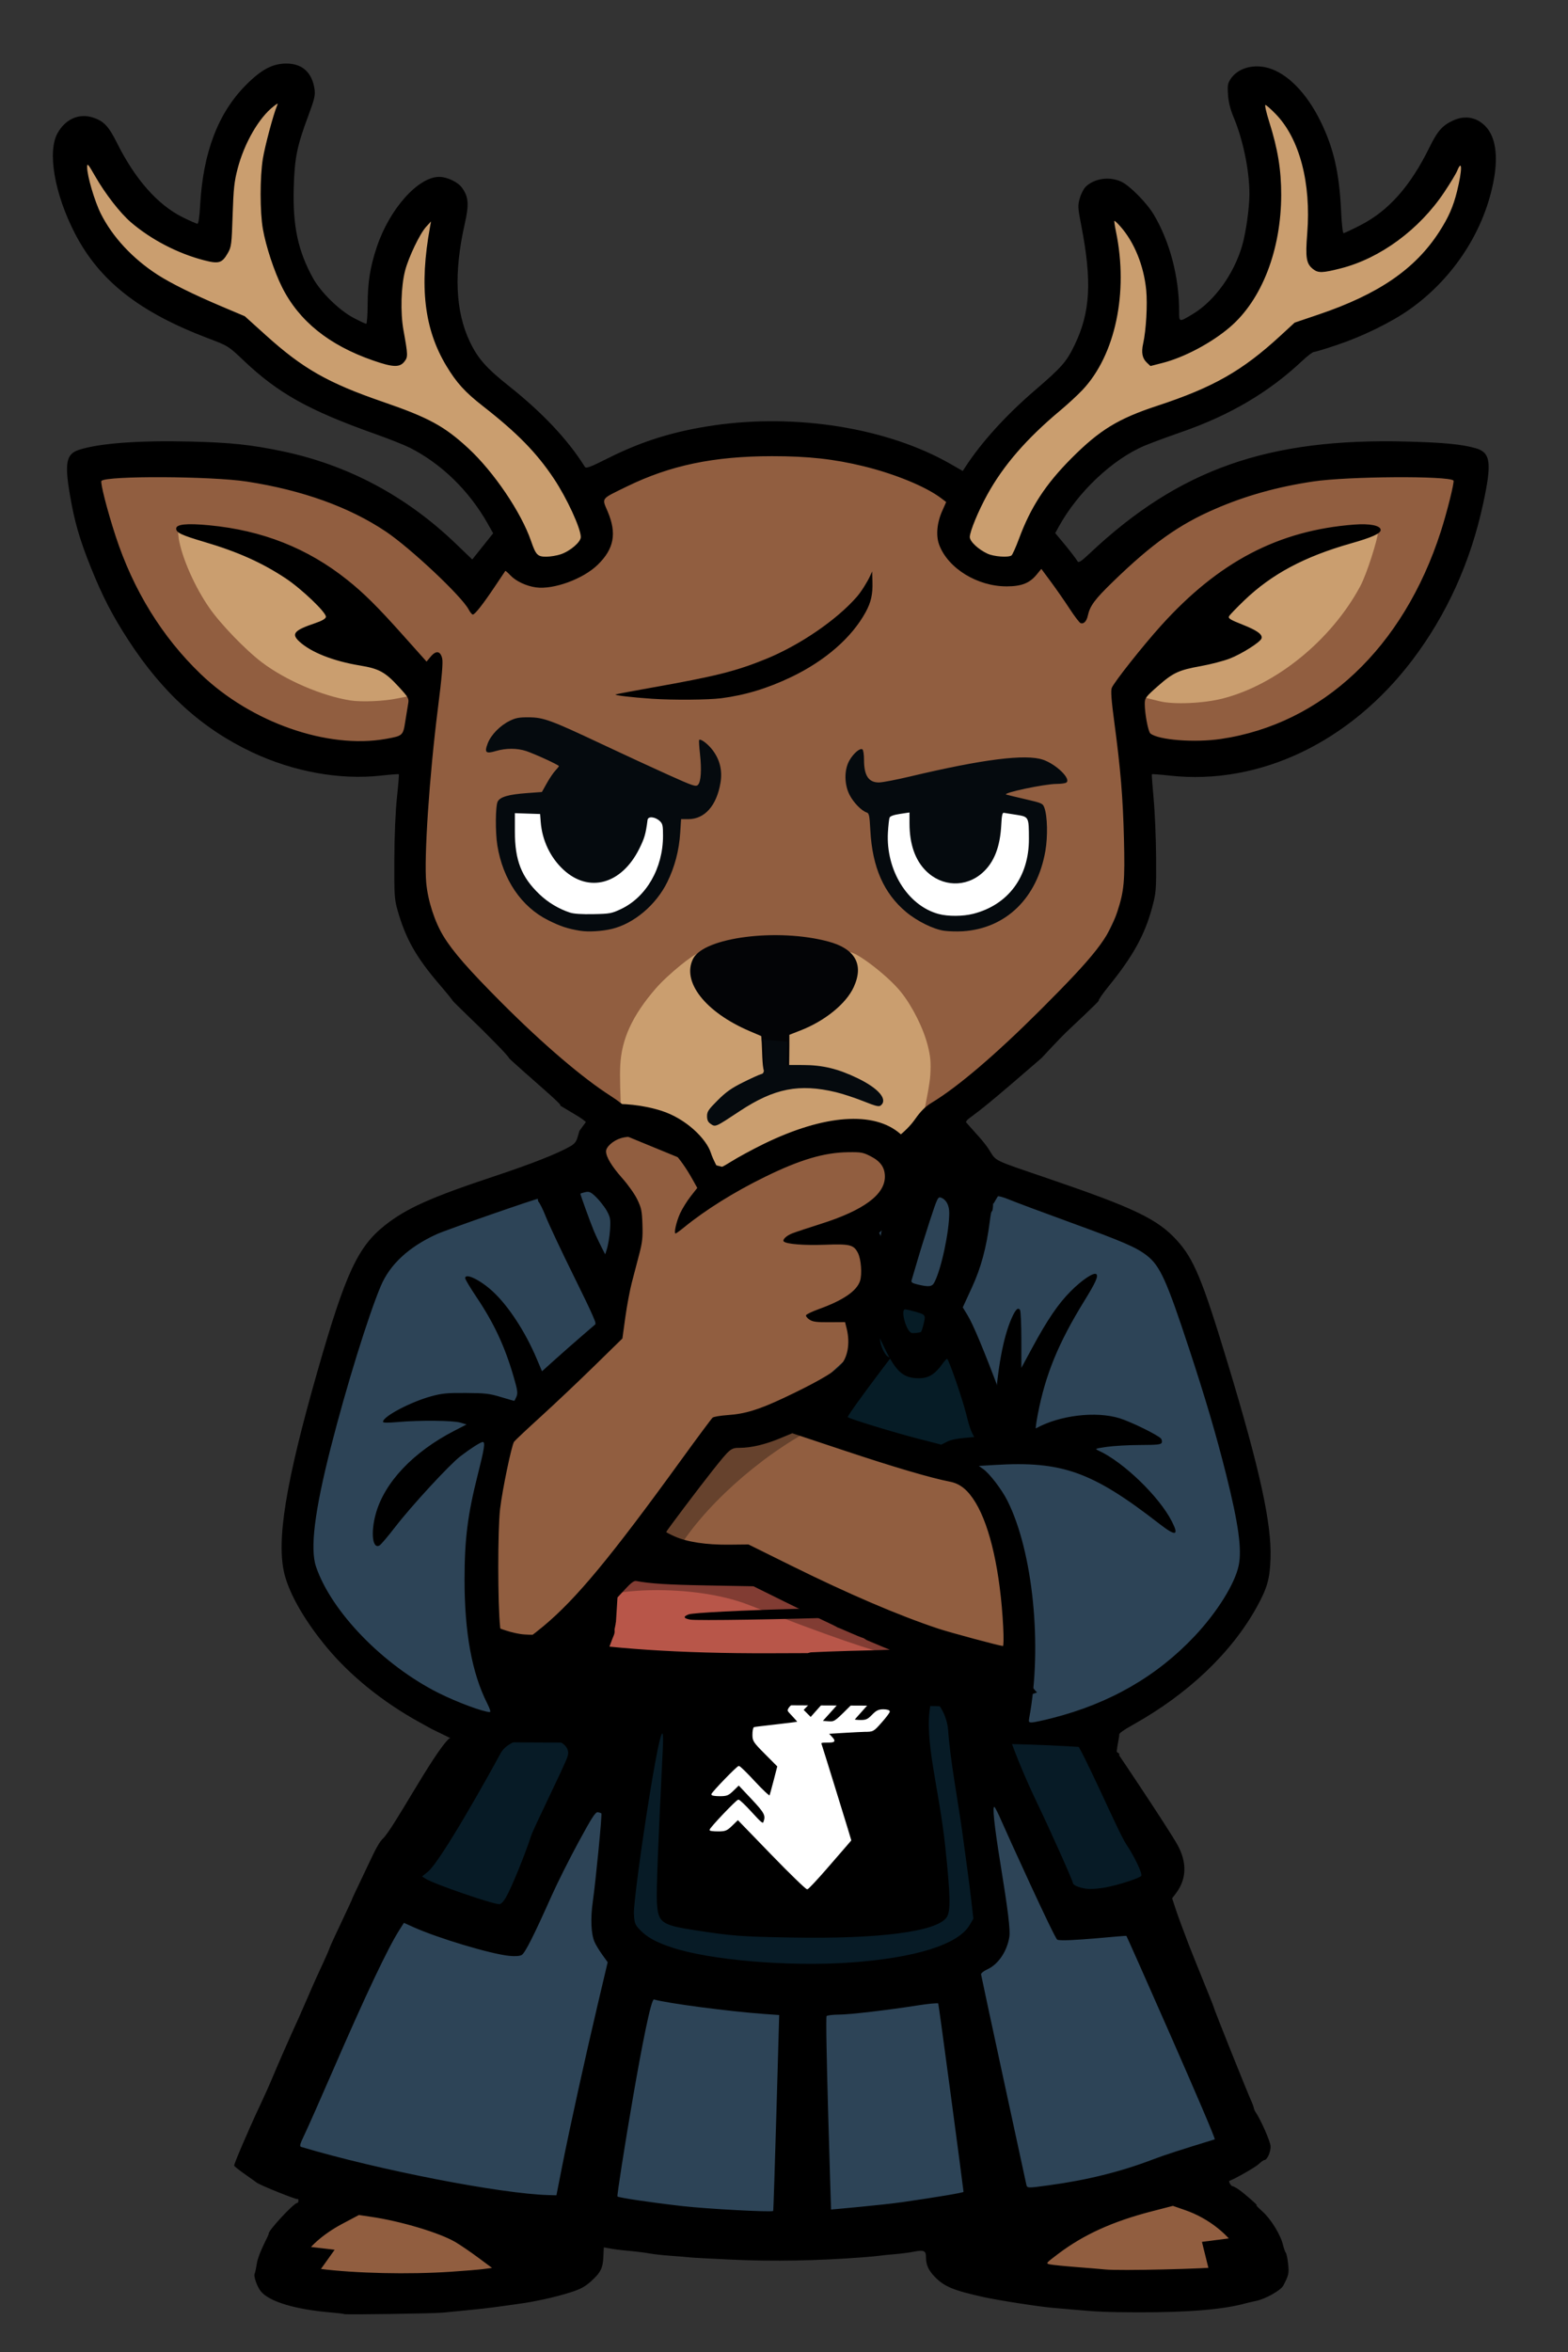 <?xml version="1.0" encoding="UTF-8" standalone="no"?>
<!DOCTYPE svg PUBLIC "-//W3C//DTD SVG 1.1//EN" "http://www.w3.org/Graphics/SVG/1.1/DTD/svg11.dtd">
<svg width="100%" height="100%" viewBox="0 0 1366 2048" version="1.1" xmlns="http://www.w3.org/2000/svg" xmlns:xlink="http://www.w3.org/1999/xlink" xml:space="preserve" xmlns:serif="http://www.serif.com/" style="fill-rule:evenodd;clip-rule:evenodd;stroke-linejoin:round;stroke-miterlimit:2;">
    <rect x="0" y="0" width="1366" height="2048" fill="#333333" stroke="none"/>
    <g>
        <g id="Deer" transform="matrix(1.361,0,0,1.361,-19.372,-16.117)">
            <path d="M432.225,304.349L509.906,293.346L589.811,303.431L624.38,319.12L704.222,388.267L792.185,326.094L876.329,305.486L959.99,309.155L944.589,337.952L924.696,406.751L896.217,450.98L832.196,482.389L779.753,497.083L740.276,491.84L743.31,567.056L708.437,639.825L672.401,679.658L624.38,725.281L575.495,768L470.642,768L406.825,731.404L338.917,674.602L278.439,600.579L274.877,559.993L279.643,488.336L245.302,495.85L176.07,480.775L136.659,448.844L96.246,406.751L71.899,334.793L69.426,310.237L164.318,301.036L242.447,322.466L268.9,337.592L281.583,351.773L298.049,363.66L320.841,374.136L341.621,351.773L397.836,319.912L432.225,304.349Z" style="fill:rgb(145,94,64);"/>
            <path id="path267" d="M600.844,748.261C602.633,772.731 417.93,772.381 413.779,747.8C412.815,742.091 410.55,707.804 411.247,693.559C412.077,676.567 419.002,661.536 433.963,644.251C441.843,635.147 458.591,621.838 461.019,621.861C461.928,621.87 557.182,622.254 557.478,621.483C558.781,618.087 581.952,635.195 591.072,646.671C598.415,655.911 605.385,669.921 608.146,680.988C609.865,687.883 610.163,691.357 609.733,699.488C609.178,709.968 600.631,745.343 600.844,748.261Z" style="fill:rgb(202,158,111);fill-rule:nonzero;"/>
            <path id="path2671" serif:id="path267" d="M756.5,460.463C753.2,459.636 746.693,458 745.897,457.919C743.922,457.72 791.917,407.808 791.917,407.399C791.917,405.67 816.052,384.695 820.417,381.539C835.058,370.953 852.343,365.009 876.57,357.72C884.135,355.443 896.217,351.451 896.217,352.688C896.217,356.183 889.352,378.668 884.866,386.996C866.435,421.216 831.462,449.783 797.119,458.671C784.776,461.865 765.484,462.717 756.5,460.463ZM238.532,459.954C220.406,457.109 196.993,447.043 181.898,435.606C171.351,427.615 155.319,410.994 148.137,400.604C138.809,387.11 130.735,368.801 128.625,356.356L128.176,351.773L135.108,353.471C137.695,354.472 147.522,356.808 156.322,359.626C180.543,367.381 197.444,377.261 213.678,391.378C218.011,395.145 279.378,456.594 279.378,456.594L268.488,458.69C260.139,460.456 245.632,461.068 238.532,459.954Z" style="fill:rgb(202,158,111);fill-rule:nonzero;"/>
            <path d="M67.992,101.443L116.311,152.757L149.921,167.867L172.91,79.57L199,68.233L197.119,97.689L197.338,165.119L211.588,206.519L260.497,232.854L263.937,173.199L294.488,134.619L299.765,144.175L296.029,178.397L301.258,226.347L362.099,295.443L397.836,351.773L377.773,372.994L348.369,374.136L308.272,307.081L261.35,283.15L219.123,265.87L179.305,236.65L104.354,194.738L56.458,128.726L59.564,106.762" style="fill:rgb(202,158,111);"/>
            <path d="M819.618,68.233L853.26,94.028L863.69,134.737L863.381,168.453L900.609,164.037L935.343,123.015L952.405,100.676L959.99,114.06L959.394,135.496L930.767,184.835L857.305,221.184L827.754,248.202L762.468,281.298L717.226,300.084L685.702,340.484L666.992,374.136L644.242,374.136L624.38,356.388L638.164,322.29L693.442,264.001L721.357,202.651L713.906,156.544L714.723,139.958L730.837,141.879L760.195,192.189L758.83,221.184L758.519,230.197L810.333,199.166L827.471,146.347L816.828,86.722L819.618,68.233Z" style="fill:rgb(202,158,111);"/>
            <path d="M346.981,524.094L430.965,524.094L446.164,541.478L438.69,567.86L421.589,594.815L381.771,601.795L358.229,590.254L339.675,562.945L337.384,530.673L346.981,524.094Z" style="fill:white;"/>
            <path d="M580.578,524.094L671.938,530.673L680.644,530.673L680.387,550.372L673.457,575.224L647.648,599.925L618.933,601.795L596.805,591.948L582.24,568.798L580.578,524.094Z" style="fill:white;"/>
            <path id="path255" d="M511.877,696.626C508.211,696.926 504.906,701.393 503.256,697.041C502.05,693.857 502.059,682.349 501.816,679.012L501.5,674.685L494,671.475C465.626,659.331 450.433,639.833 457.916,625.165C464.903,611.47 511.92,605.49 544.352,614.172C561.69,618.814 567.332,628.877 560.704,643.34C555.84,653.956 542.28,664.989 526.6,671.09L519.5,673.852L519.5,680.647L519.346,695.78C519.346,695.78 516.301,696.264 511.877,696.626Z" style="fill:rgb(3,4,6);"/>
            <path id="path2551" serif:id="path255" d="M372.699,719.086C372.896,719.01 373,718.942 373,718.886C373,718.512 369.836,715.401 365.97,711.973L358.939,705.74C358.939,705.74 339.956,689.127 339.971,688.672C339.987,688.216 336.012,683.829 331.138,678.922L322.275,670C322.275,670 303.993,652.379 303.985,652.067C303.977,651.755 300.109,647 295.388,641.5C280.566,624.228 273.849,612.317 268.703,594.175C266.711,587.154 266.536,584.371 266.643,561.5C266.714,546.575 267.389,530.665 268.32,522.023C269.177,514.06 269.714,507.381 269.513,507.179C269.311,506.978 264.101,507.371 257.935,508.052C231.665,510.953 201.962,505.549 175.5,493.054C143.553,477.97 118.354,455.149 96.487,421.5C86.218,405.699 80.004,393.709 72.645,375.5C65.309,357.346 61.926,345.714 59.019,328.651C55.481,307.883 56.609,302.25 64.84,299.602C77.825,295.425 102.911,293.546 135.488,294.311C161.647,294.925 175.109,296.342 195.379,300.618C237.075,309.412 274.185,329.192 305.769,359.456L316.523,369.761L323.212,361.389L329.901,353.016L326.377,346.783C314.464,325.706 296.728,308.459 276.441,298.222C273.109,296.54 263.209,292.617 254.441,289.502C211.781,274.35 192.2,263.413 170.087,242.388C160.545,233.315 160.215,233.107 147.95,228.466C103.368,211.595 77.797,191.501 62.094,161C49.086,135.734 44.459,108.868 51.074,97.023C56.097,88.029 64.786,84.171 73.631,87.007C80.648,89.257 83.736,92.507 89.133,103.321C100.739,126.577 115.203,142.927 131.164,150.833C135.79,153.125 140.051,155 140.634,155C141.282,155 141.942,150.448 142.337,143.25C144.182,109.57 153.765,84.311 171.489,66.408C181.489,56.306 188.627,52.5 197.573,52.5C207.838,52.5 214.121,58.31 215.611,69.18C216.106,72.79 215.416,75.639 211.537,86.01C204.329,105.278 202.787,112.919 202.254,132C201.571,156.486 204.984,172.452 214.616,189.833C219.645,198.909 231.468,210.458 240.646,215.261C244.577,217.317 248.177,219 248.646,219C249.116,219 249.528,213.487 249.563,206.75C249.637,192.139 251.117,182.823 255.416,169.893C263.49,145.614 281.84,125 295.381,125C300.401,125 307.383,128.324 309.958,131.941C314.208,137.91 314.56,142.539 311.717,155.062C304.654,186.168 305.721,211.057 314.946,230.386C320.137,241.264 325.433,247.249 340.388,259.138C361.597,275.999 377.939,293.396 388.5,310.356C389.372,311.756 391.36,311.032 404,304.711C425.44,293.989 445.761,287.704 470.93,284.01C524.068,276.211 582.447,285.673 622.495,308.576L630.49,313.148L631.995,310.832C642.435,294.765 658.03,277.571 676.765,261.467C693.923,246.72 696.909,243.309 702.122,232.5C712.144,211.719 713.271,191.904 706.44,156.601C704.098,144.497 704.037,143.385 705.441,138.555C706.264,135.724 707.97,132.437 709.232,131.251C714.913,125.915 724.287,124.586 731.897,128.039C737.309,130.495 748.351,141.677 752.831,149.24C763.07,166.528 768.964,188.996 768.992,210.857C769.001,218.143 768.834,218.108 777.823,212.701C791.67,204.372 804.16,186.996 809.396,168.775C811.771,160.51 813.988,144.687 813.988,136C813.988,120.964 809.912,101.185 803.846,86.784C801.789,81.9 800.618,77.193 800.293,72.5C799.865,66.334 800.087,65.093 802.154,62.087C806.796,55.334 816.648,52.593 826.247,55.383C838.444,58.929 850.696,71.489 859.527,89.5C867.956,106.691 871.559,122.507 872.683,147.25C873.026,154.813 873.727,161 874.239,161C874.752,161 879.664,158.692 885.154,155.872C903.109,146.649 917.037,130.945 929.148,106.267C934.393,95.582 937.502,92.057 944.5,88.867C952.29,85.316 960.126,86.962 965.711,93.324C971.426,99.833 973.132,111.242 970.583,125.901C964.872,158.74 944.978,189.636 916.611,209.722C904.954,217.975 886.568,226.989 870.127,232.51C862.772,234.979 856.096,237 855.291,237C854.486,237 851.053,239.614 847.663,242.808C826.6,262.658 801.527,277.457 771.004,288.056C761.601,291.321 750.69,295.362 746.756,297.036C726.25,305.762 704.234,326.538 692.003,348.704L689.684,352.908L693.592,357.567C698.625,363.568 702.925,369.111 703.98,370.959C704.633,372.102 706.298,371.02 711.67,365.959C768.937,312.009 825.893,291.945 915,294.332C938.431,294.96 949.871,296.068 958.737,298.57C968.415,301.302 969.285,307.711 963.572,334.167C955.521,371.446 940.354,404.952 918.398,433.96C878.486,486.694 820.415,514.385 763.03,508.048C756.883,507.369 751.718,506.968 751.554,507.157C751.389,507.346 751.898,514.475 752.685,523C753.472,531.525 754.176,548.4 754.249,560.5C754.375,581.447 754.253,582.979 751.694,592.5C747.004,609.959 739.352,623.786 723.825,642.861C720.082,647.46 717.246,651.59 717.524,652.038C717.801,652.487 699.032,670 699.032,670L696.162,672.75C694.583,674.263 690.518,678.472 687.127,682.104L680.963,688.709L660.9,706L651.7,713.768C646.64,718.041 640.363,723.067 637.752,724.937C635.14,726.807 633.115,728.436 633.252,728.557C633.294,728.595 631.77,730.416 629.846,733.26C627.347,736.953 620.024,743.263 612.706,748.977C612.728,748.604 612.723,748.389 612.686,748.353C612.478,748.145 610.632,749.554 608.584,751.486C606.536,753.417 602.887,756.154 600.476,757.567C598.424,758.77 597.243,759.538 596.449,760.635C596.075,760.859 595.448,760.885 595.494,761.174C597.419,773.216 521.035,777.394 468.19,771.699C439.385,768.595 422.151,757.717 417.849,754.744L417.622,754.117L410.216,749.35C406.143,746.728 400.826,742.376 398.401,739.679L393.992,734.775L393.199,734.925C393.004,734.692 392.887,734.545 392.861,734.5C389.24,728.24 387.192,727.866 372.699,719.086ZM661.643,367.235C662.272,366.831 664.452,362 666.488,356.5C673.972,336.277 683.518,321.642 700.033,305.069C718.128,286.911 729.925,279.697 755,271.452C790.784,259.687 809.367,249.129 833.718,226.728L842.935,218.248L858.218,213.074C896.589,200.083 920.034,184.034 935.431,160.218C941.409,150.97 944.435,144.108 946.862,134.296C950.26,120.553 950.286,113.031 946.906,121.25C946.171,123.038 942.478,129.132 938.7,134.793C922.728,158.719 897.695,177.134 872.425,183.544C860.676,186.525 858.02,186.591 854.707,183.984C850.372,180.575 849.754,176.767 850.991,161.119C853.534,128.943 846.112,100.686 830.996,84.996C827.819,81.698 824.773,79 824.228,79C823.682,79 824.758,83.795 826.618,89.656C832.146,107.075 834.348,120.459 834.327,136.5C834.279,171.725 821.948,203.586 801.602,221.054C789.837,231.154 772.341,240.46 758.424,244.019L750.64,246.01L748.372,243.88C745.407,241.095 744.675,237.411 745.953,231.709C747.857,223.214 748.811,206.593 747.92,197.435C746.388,181.688 740.212,166.573 731.188,156.49C729.367,154.455 727.727,152.95 727.544,153.145C727.362,153.34 727.82,156.425 728.564,160C736.663,198.944 728.147,239.106 707.067,261.384C704.005,264.62 697.675,270.463 693,274.368C671.344,292.46 656.526,309.537 646.175,328.331C640.421,338.78 635,351.921 635,355.422C635,358.255 640.539,363.432 646.435,366.11C650.499,367.956 659.487,368.621 661.643,367.235ZM527.211,761.895C558.749,758.508 588.082,744.776 599.985,727.828C603.575,722.716 606.56,719.747 610.491,717.379C627.314,707.245 651.604,686.519 680.59,657.565C715.278,622.915 723.941,611.83 729.448,595.044C733.778,581.846 734.346,575.598 733.673,548.5C733.013,521.871 731.534,504.066 727.44,473.456C725.63,459.93 725.173,453.701 725.861,451.956C727.283,448.348 745.586,425.218 757.317,412.203C794.269,371.21 832.556,351.17 881.024,347.455C891.157,346.678 898,348.073 898,350.915C898,353.15 892.431,355.658 879,359.471C849.137,367.948 828.255,379.103 810.665,395.974C805.806,400.635 801.439,405.18 800.961,406.074C800.236,407.428 801.648,408.315 809.433,411.396C819.058,415.205 822.657,417.846 821.683,420.384C820.755,422.802 808.988,430.219 801.411,433.161C797.501,434.679 789.258,436.829 783.093,437.94C768.648,440.541 765.128,442.182 755.196,450.948C747.528,457.716 747,458.438 747,462.149C747,468.453 749.171,479.897 750.59,481.075C755.654,485.278 778.844,487.087 795.723,484.595C860.685,475.007 912.477,426.231 936.433,352.078C940.437,339.684 945.344,320.01 944.613,319.28C941.468,316.134 876.898,316.562 854.78,319.874C831.722,323.328 811.652,328.946 792,337.447C768.861,347.456 751.762,359.631 726.651,383.98C714.963,395.312 711.905,399.435 710.558,405.681C709.768,409.343 707.864,411.288 705.877,410.463C705.12,410.148 701.949,405.978 698.83,401.196C695.712,396.413 690.378,388.741 686.978,384.146L680.796,375.792L677.719,379.525C673.27,384.922 668.084,386.952 658.676,386.978C639.939,387.031 621.198,375.559 615.455,360.522C613.206,354.633 613.911,346.462 617.333,338.757L619.884,333.013L616.692,330.59C606.952,323.197 587.189,315.057 567,310.121C548.107,305.503 531.552,303.683 508.5,303.688C471.219,303.697 443.238,309.53 415.5,323.076C398.538,331.36 399.431,330.197 403.202,339.089C409.148,353.111 407.303,362.965 396.82,373.176C387.486,382.267 368.595,389.176 357.302,387.628C351.063,386.773 344.382,383.62 340.892,379.884C339.269,378.147 337.818,376.9 337.668,377.113C337.517,377.326 334.533,381.775 331.037,387C323.414,398.392 318.219,405 316.887,405C316.348,405 315.14,403.537 314.203,401.75C309.785,393.32 276.959,362.457 261.151,351.87C237.75,336.198 207.604,325.368 172.261,319.936C149.481,316.435 82.553,316.113 79.178,319.488C78.269,320.398 82.864,338.355 88.155,354.571C99.525,389.418 117.974,419.332 142.776,443.138C175,474.067 223.958,491.199 261.163,484.564C272.087,482.615 272.246,482.472 273.656,473.335C274.321,469.026 275.152,463.925 275.503,462C276.099,458.734 275.695,458.014 269.479,451.239C260.804,441.782 256.839,439.608 244.61,437.599C227.503,434.789 213.15,429.099 205.75,422.192C200.531,417.321 202.514,415.055 215.973,410.517C220.337,409.046 222.615,407.724 222.848,406.53C223.352,403.941 207.336,388.604 197,381.779C181.813,371.751 166.447,364.877 145.103,358.565C130.397,354.216 127,352.616 127,350.036C127,347.213 133.775,346.528 148.172,347.895C182.183,351.124 211.091,362.553 236.5,382.818C247.211,391.36 255.856,399.937 272.263,418.299L287.273,435.097L289.915,431.933C293.359,427.808 296.128,428.243 297.274,433.09C297.87,435.611 297.073,444.941 294.572,464.707C289.057,508.299 285.56,560.541 287.073,576.757C288.131,588.11 292.454,601.491 298.025,610.661C304.04,620.562 314.203,632.187 335.5,653.523C361.776,679.848 387.234,701.583 405.22,713.045C409.928,716.045 414.47,719.625 415.313,721C423.119,733.736 443.823,747.98 464.58,754.896C485.017,761.706 506.558,764.113 527.211,761.895ZM373.205,366.446C379.253,364.385 386,358.584 386,355.445C386,349.842 377.097,330.527 368.74,318C357.718,301.478 345.28,288.776 323.418,271.715C311.857,262.692 306.469,256.764 299.903,245.839C285.749,222.289 282.56,195.062 289.496,157L290.134,153.5L286.948,157C282.953,161.389 275.751,176.424 273.535,185C270.916,195.138 270.457,211.736 272.485,223C275.417,239.288 275.441,240.188 273.025,243.25C270.031,247.044 265.676,246.864 252.913,242.421C224.816,232.642 205.68,217.241 194.842,195.686C189.78,185.617 184.434,169.429 182.49,158.28C180.583,147.348 180.58,125.142 182.483,113.411C183.796,105.313 189.29,84.754 191.538,79.525C192.322,77.701 192.162,77.724 189.444,79.819C180.019,87.08 170.642,103.293 166.323,119.792C164.185,127.959 163.679,132.676 163.136,149.5C162.537,168.078 162.323,169.795 160.118,173.649C156.36,180.22 154.331,180.831 144.659,178.305C127.916,173.932 111.067,165.179 98.128,154.134C91.209,148.228 81.619,135.891 75.125,124.542C70.673,116.761 70,115.989 70,118.664C70,124.391 74.767,140.58 78.836,148.673C86.263,163.445 99.162,177.311 115,187.549C123.566,193.086 138.108,200.28 156.218,207.939L170.936,214.164L184.218,226.149C208.153,247.748 224.083,256.814 259.5,268.997C288.568,278.996 298.691,284.496 313.922,298.567C330.271,313.672 347.844,339.607 354.152,357.942C357.223,366.868 358.314,368 363.845,368C366.484,368 370.696,367.301 373.205,366.446Z"/>
            <g id="path375" transform="matrix(0.939,0,0,0.939,32.056,103.961)">
                <path d="M465.223,667.443C463.634,666.331 463,664.872 463,662.33C463,659.247 463.964,657.814 470.25,651.549C475.974,645.844 479.605,643.274 487.5,639.338C493,636.597 498.513,634.091 499.75,633.77C501.915,633.209 502,632.762 502,622C502,611.237 501.915,610.791 499.75,610.232C498.513,609.912 517.725,611.574 517.725,611.574L517.5,627.5L528.5,627.522C541.932,627.548 552.291,630.062 565.712,636.553C579.961,643.444 586.368,650.96 581.463,655.031C580.186,656.09 578.169,655.604 569.543,652.157C563.833,649.875 555.412,647.11 550.831,646.012C525.859,640.03 508.817,643.381 485.316,658.894C468.282,670.139 468.773,669.93 465.223,667.443L465.223,667.443ZM376.5,536.048C368.108,534.703 362.929,532.986 354.537,528.77C336.396,519.656 323.82,501.114 320.059,477.935C318.606,468.981 318.735,451.082 320.274,448.041C321.899,444.83 327.696,443.161 340.46,442.228L350.42,441.5L353.779,435.5C355.627,432.2 358.232,428.35 359.569,426.945C360.906,425.54 362,424.143 362,423.84C362,423.098 345.686,415.603 339.715,413.603C333.644,411.569 325.848,411.559 319.057,413.576C312.126,415.634 311.092,414.666 313.496,408.37C315.718,402.553 321.868,396.253 328.5,392.999C332.594,390.991 334.95,390.558 341.5,390.609C351.557,390.688 356.478,392.497 391.5,408.984C405.8,415.716 425.988,425.045 436.362,429.714C453.406,437.386 455.374,438.055 456.776,436.653C458.86,434.569 459.398,426.448 458.177,415.5C457.625,410.55 457.385,406.287 457.644,406.027C458.64,405.022 463.572,408.727 466.704,412.834C471.763,419.467 473.572,426.932 472.147,435.301C469.495,450.877 461.383,460 450.187,460L445.294,460L444.707,469.25C443.943,481.294 441.01,492.469 435.866,502.935C428.225,518.48 413.065,531.241 398,534.807C391.197,536.418 382.086,536.944 376.5,536.048ZM404.302,521.269C421.631,513.084 432.945,493.423 432.985,471.424C432.998,464.323 432.728,463.097 430.75,461.263C427.567,458.313 422.786,457.874 422.451,460.5C421.239,469.999 420.358,473.051 416.751,480.259C404.659,504.425 382.463,510.507 365.085,494.418C356.189,486.183 350.59,474.437 349.623,461.984L349.197,456.5L340.598,456.211L332,455.922L332,468.423C332,488.115 336.452,499.45 348.821,511.248C354.591,516.751 361.914,521.142 369.5,523.646C372.124,524.512 377.627,524.883 385.5,524.724C396.676,524.499 397.967,524.261 404.302,521.269ZM624.699,536.047C617.414,535.05 606.286,529.582 598.751,523.296C583.505,510.577 575.67,492.767 574.326,467.775C573.768,457.404 573.472,455.967 571.782,455.431C568.352,454.342 562.929,448.789 560.217,443.59C556.498,436.457 556.405,426.433 560,420.089C562.77,415.2 567.203,411.389 568.9,412.438C569.514,412.818 570,415.936 570,419.494C570,430.296 573.078,435 580.148,435C582.429,435 591.922,433.187 601.243,430.971C650.99,419.145 680.285,415.455 692.072,419.532C701.239,422.702 711.474,432.817 707.844,435.117C707.105,435.586 704.187,435.976 701.36,435.985C693.014,436.01 663.619,442.248 667,443.276C667.825,443.528 673.756,444.955 680.181,446.448C691.466,449.072 691.9,449.271 692.99,452.332C695.049,458.112 695.342,471.848 693.618,481.731C688.028,513.763 666.807,534.427 637.5,536.376C633.65,536.632 627.889,536.484 624.699,536.047ZM644.54,524.47C668.292,518.37 682.48,499.272 682.404,473.5C682.359,458.343 682.391,458.404 673.754,457.017C669.764,456.377 665.931,455.773 665.235,455.676C664.333,455.551 663.86,457.794 663.586,463.5C662.851,478.774 658.769,489.325 650.836,496.458C639.451,506.694 623.14,506.14 612.142,495.142C604.802,487.802 601.042,476.934 601.015,462.976L601,455.452L594.53,456.427C590.32,457.062 587.838,457.943 587.425,458.951C587.076,459.803 586.57,464.325 586.3,469C584.81,494.805 599.804,518.944 620.842,524.611C627.299,526.35 637.454,526.289 644.54,524.47Z" style="fill:rgb(5,10,14);fill-rule:nonzero;"/>
            </g>
            <g id="path216" transform="matrix(0.507,0,0,0.507,191.569,183.079)">
                <path d="M473.333,543.98C447.571,542.231 424.816,539.53 427.452,538.536C428.853,538.007 449.2,534.171 472.667,530.012C553.692,515.65 579.355,509.215 617.333,493.736C660.153,476.282 706.824,444.333 732.175,415.117C737.494,408.987 745.373,396.518 749.005,388.484L751.333,383.333L751.716,396.441C752.176,412.164 749.907,422.286 743.15,434.656C725.616,466.76 692.107,495.985 649.317,516.494C619.333,530.866 591.103,539.431 560.932,543.31C544.365,545.44 499.852,545.781 473.333,543.98Z"/>
            </g>
        </g>
        <g transform="matrix(1,0,0,1,0,80.797)">
            <path d="M496.75,1353C438.126,1394.11 424.795,1416.48 359.835,1523.46C349.566,1540.37 239.34,1784.04 237.442,1800.2C419.526,1831.74 424.907,1872.83 798.941,1851.1C876.807,1846.57 877.622,1853.92 951.454,1828.54C1003.64,1810.61 1122.2,1857.05 1056.87,1717.99C1044.61,1691.9 1042.67,1643.67 1015.26,1609.41C1012.36,1605.79 996.486,1593.96 1011.45,1543.11C1009.69,1540.31 972.175,1493.28 970.558,1490.05C891.534,1332 849.511,1351.65 846.388,1351.79C774.35,1354.91 492.608,1356.02 494.074,1358.4" style="fill:rgb(45,68,87);"/>
        </g>
        <path d="M529.148,1475.92L493.29,1467.85L413.919,1505.14L350.395,1617.66L378.49,1667.95L424.365,1684.86L512.887,1534.39L536.432,1552.47L545.201,1696.92L716.82,1730.13L852.893,1705.54L860.459,1630.63L850.091,1522.18L939.192,1669.75L1014.3,1638.87L947.886,1502.33L836.518,1464.01L574.679,1468.58L529.148,1475.92Z" style="fill:rgb(7,27,38);"/>
        <g transform="matrix(1,0,0,1,0,80.797)">
            <path d="M452.869,1875.47C448.461,1872.12 443.76,1868.54 389.825,1846.83C371.394,1839.41 370.946,1841.52 326.223,1834.05C320.001,1833.01 316.555,1830.27 282.626,1845.64C280.016,1846.83 258.094,1862.29 255.069,1871.16C247.169,1894.32 241.305,1901.82 264.229,1910.01C280.553,1915.84 280.907,1915.04 365.825,1917.17C383.791,1917.62 436.62,1912.62 441.957,1906.08C443.485,1904.21 448.441,1896.2 448.982,1895.32C453.153,1888.58 450.982,1887.87 453.813,1880.36C454.951,1877.34 455.983,1876.39 452.953,1875.25" style="fill:rgb(145,94,64);"/>
        </g>
        <g transform="matrix(1,0,0,1,0,80.797)">
            <path d="M1045.09,1828.98C1025.2,1828.32 1010.74,1819.21 965.028,1834.33C925.947,1847.27 927.258,1850.2 913.908,1856.93C886.275,1870.87 885.615,1895.37 926.961,1905.61C976.993,1918 977.11,1917.53 1028.54,1919.09C1057.5,1919.97 1056.76,1915.35 1080.98,1908.74C1098.49,1903.97 1090.37,1896.73 1093.44,1886.18C1094.63,1882.12 1096.16,1876.84 1064.25,1842.15C1063.06,1840.86 1053.07,1830 1046.48,1829.15" style="fill:rgb(145,94,64);"/>
        </g>
        <path d="M492.564,1012.57L383.687,1050.21L324.395,1097.89L273.085,1265.93L270.532,1386.94L361.513,1475.74L460.767,1512.38L524.352,1488.28L824.276,1476.8L904.369,1513.86L1039.14,1455.94L1098.24,1362.68L1046.35,1158.38L1003.41,1073.39L889.741,1037.67L841.196,999.995L809.058,992.729L728.109,1014.25L602.758,1024L492.564,1012.57Z" style="fill:rgb(45,68,87);"/>
        <g transform="matrix(1,0,0,1,4.293,107.893)">
            <path d="M682.667,1159.43L544.737,1162.1L500.085,1208.28L432.549,1245.48L421.473,1258.58L421.473,1294.25L452.716,1326.15L534.304,1345.74L751.494,1345.08L882.201,1343.95L874.135,1252.58L862.983,1228.72L826.876,1190.37L801.032,1159.43L682.667,1159.43Z" style="fill:rgb(184,86,73);"/>
        </g>
        <g transform="matrix(1,0,0,1,4.293,107.893)">
            <path d="M576.445,1014.27L531.91,1039.25L528.689,1070.62L501.555,1132.43L441.755,1194.87L429.809,1211.18L429.005,1249.28C470.131,1232.09 503.859,1208.19 529.757,1177.18L546.439,1163.91L589.416,1152.83L693.038,1149.12L778.698,1152.83L815.818,1166.38L840.648,1159.43L867.249,1157.21L840.768,1095.32L828.587,1039.25L774.254,1024L763.986,1044.37L717.96,1057.21L670.674,1066.26L630.864,1053.69L602.758,1038.28L576.445,1014.27Z" style="fill:rgb(6,28,38);"/>
        </g>
        <g transform="matrix(1,0,0,1,3.55271e-15,80.797)">
            <path d="M391.199,1433.06C390.681,1432.7 420.168,1423.35 448.7,1405.92C473.482,1390.78 495.482,1367.21 522.196,1367.16C636.056,1366.95 776.12,1359.85 851.712,1369.29C858.403,1370.13 859.786,1417.1 865.677,1418.29C902.414,1425.75 917.099,1426.27 917.642,1426.85C920.099,1429.45 954.467,1418.12 957.585,1422.33C966.129,1433.89 1018.18,1511.68 1025.82,1525.59C1034.25,1540.91 1033.77,1555.44 1024.46,1567.7L1021.14,1572.08L1024.06,1581.04C1025.67,1585.97 1030.81,1599.96 1035.49,1612.13C1040.17,1624.31 1057.33,1665.98 1057.33,1666.77C1057.33,1668 1087.05,1742.15 1090.69,1750C1091.37,1751.47 1092.09,1753.54 1092.3,1754.62C1092.5,1755.69 1093.11,1757.19 1093.64,1757.95C1098.17,1764.38 1106.73,1783.81 1106.9,1788.04C1107.09,1792.96 1103.88,1800 1101.44,1800C1100.81,1800 1098.51,1801.65 1096.34,1803.67C1093.44,1806.37 1076.79,1815.87 1070.97,1818.14C1070.05,1818.5 1072.43,1822.67 1073.55,1822.67C1074.24,1822.67 1076.78,1824.02 1079.18,1825.67C1084.38,1829.23 1097.55,1840.9 1094.67,1839.38C1093.57,1838.8 1095.81,1841.15 1099.65,1844.59C1107.19,1851.34 1115.5,1864.78 1117.69,1873.76C1118.44,1876.82 1119.57,1880 1120.2,1880.8C1120.82,1881.61 1121.72,1885.99 1122.2,1890.53C1123.05,1898.65 1122.66,1900.35 1117.94,1909.33C1115.79,1913.41 1102.56,1920.89 1094.55,1922.56C1091.32,1923.23 1087.47,1924.12 1086,1924.53C1066.33,1930.08 1035.69,1932.68 991.334,1932.56C964.295,1932.49 955.6,1932.11 932.668,1930.01C929.734,1929.74 922.834,1929.14 917.334,1928.68C905.337,1927.68 869.684,1922.14 856.668,1919.26C830.588,1913.47 822.584,1910.15 814.426,1901.73C808.822,1895.94 806.668,1891.16 806.668,1884.54C806.668,1878.8 804.895,1878.04 795.749,1879.84C791.854,1880.6 784.468,1881.56 779.334,1881.96C774.201,1882.37 768.501,1882.94 766.668,1883.24C764.834,1883.54 757.934,1884.19 751.334,1884.69C711.987,1887.67 673.906,1888.35 638.001,1886.72C619.668,1885.88 602.845,1884.98 600.618,1884.7C598.391,1884.42 591.191,1883.82 584.618,1883.37C578.045,1882.92 569.668,1882 566.001,1881.34C562.334,1880.67 555.434,1879.76 550.668,1879.31C539.984,1878.32 535.165,1877.72 530.001,1876.75L526.001,1876.01L525.654,1884.1C525.223,1894.13 523.254,1898.03 514.77,1905.65C509.635,1910.27 505.546,1912.47 497.048,1915.16C483.517,1919.45 465.743,1923.36 450.668,1925.36C444.434,1926.18 435.734,1927.39 431.334,1928.04C426.934,1928.69 416.134,1929.9 407.334,1930.72C398.534,1931.55 388.934,1932.49 386.001,1932.82C379.107,1933.6 300.574,1934.79 299.869,1934.12C299.575,1933.84 294.533,1933.22 288.667,1932.73C257.526,1930.14 234.872,1923.38 227.346,1914.44C224.047,1910.52 220.649,1900.85 221.873,1898.87C222.236,1898.29 223.129,1894.1 223.859,1889.57C225.257,1880.88 234.502,1864.81 234.108,1864.17C232.905,1862.23 255.939,1837.33 258.941,1837.33C259.523,1837.33 260,1836.4 260,1835.26C260,1834.11 259.441,1833.52 258.759,1833.94C258.076,1834.37 225.45,1821.64 223.018,1819.21C221.987,1818.18 204,1806.2 204,1804.76C204,1802.47 219.655,1767.09 222.492,1761.03C231.229,1742.35 235.444,1732.98 238.698,1725C240.418,1720.78 252.946,1691.91 260.637,1675.33C261.658,1673.13 264.413,1666.83 266.758,1661.33C269.103,1655.83 274.125,1644.16 281.67,1628C284.239,1622.5 286.754,1616.65 287.26,1615C287.766,1613.35 295.15,1597.63 299.236,1589.04C303.323,1580.45 306.667,1573.17 306.667,1572.87C306.667,1572.57 310.567,1564.24 315.333,1554.35C323.221,1537.99 328.73,1524.7 333.565,1520.11C342.939,1511.2 377.472,1445.75 391.199,1433.06ZM1065.33,1892.86C1085.58,1889.97 1084.83,1890.6 1079.7,1880.97C1071.37,1865.34 1052.8,1850.62 1032.56,1843.6L1021.81,1839.87L1003.54,1844.59C969.223,1853.46 943.977,1864.93 921.758,1881.74C910.879,1889.97 910.853,1890 914.834,1890.85C917.032,1891.32 927.644,1892.38 938.415,1893.21C949.187,1894.05 960.1,1894.96 962.667,1895.24C974.599,1896.54 1052.13,1894.74 1065.33,1892.86ZM740.667,1627.99C797.645,1623.97 834.788,1612.31 844.737,1595.33L847.972,1589.81L845.925,1571.91C844.8,1562.06 841.224,1535.1 837.98,1512C834.736,1488.9 827.627,1450.38 826.025,1426C824.949,1409.62 812.513,1393.01 810.466,1404.39C805.021,1434.67 818.209,1477.04 823.449,1526.67C828.095,1570.68 828.325,1583.77 824.54,1588.89C815.482,1601.14 766.295,1607.53 690.856,1606.24C645.437,1605.47 637.645,1604.89 605.336,1599.85C575.849,1595.26 573.21,1593.28 572.248,1575.03C571.733,1565.29 573.244,1526.38 577.412,1442C580.641,1376.64 551.367,1570.13 552.239,1585.55C552.702,1593.74 553.191,1595.06 557.375,1599.42C563.706,1606 570.883,1610.01 584.83,1614.73C617.641,1625.85 687.186,1631.77 740.667,1627.99ZM489.801,1805C496.276,1772.17 509.775,1710.83 520.783,1664.2L529.392,1627.73L524.53,1620.97C521.856,1617.24 518.868,1612.28 517.889,1609.94C514.87,1602.71 514.34,1589.59 516.465,1574.67C519.036,1556.61 524.65,1498.87 523.904,1498.14C523.59,1497.84 522.206,1497.38 520.829,1497.13C518.797,1496.75 515.593,1501.71 503.877,1523.33C495.931,1538 485.546,1558.7 480.799,1569.33C464.827,1605.11 457.344,1619.9 454.417,1621.47C452.621,1622.43 448.573,1622.68 443.451,1622.16C427.231,1620.49 381.592,1606.81 360.269,1597.22L351.872,1593.44L347.881,1599.72C337.779,1615.61 318.56,1656.22 289.834,1722.38C279.234,1746.8 268.275,1771.53 265.48,1777.36C261.181,1786.31 260.726,1788.04 262.532,1788.58C329.705,1808.63 436.546,1829.41 478.036,1830.49L484.738,1830.67L489.801,1805ZM962.818,1562.67C974.476,1560.51 993.558,1554.3 994.274,1552.43C995.176,1550.08 988.146,1535.38 981.205,1525.1C974.026,1514.46 943.984,1443.69 935.279,1433.06C931.337,1428.24 903.372,1435.48 889.741,1426.07C873.273,1414.7 871.038,1386.86 870.237,1386.08C867.585,1383.51 867.578,1383.53 868.358,1390.75C870.427,1409.94 884.537,1449.44 903.333,1488.67C915.3,1513.64 934.667,1556.93 934.667,1558.71C934.667,1561 942.834,1563.89 949.485,1563.95C952.868,1563.98 958.868,1563.4 962.818,1562.67ZM392.614,1897.25C404.293,1896.48 417.183,1895.41 421.258,1894.88L428.667,1893.91L416.804,1885.09C410.28,1880.23 401.31,1874.11 396.871,1871.48C383.124,1863.35 349.422,1853.24 323.333,1849.41L312.667,1847.84L298.051,1855.59C281.3,1864.47 267.201,1877.05 264.162,1885.83C261.885,1892.41 262.199,1892.61 278.516,1894.68C309.821,1898.66 355.853,1899.7 392.614,1897.25ZM440.672,1571.44C445.382,1563.41 457.334,1534.24 462.568,1518C464.933,1510.67 490.517,1459.44 494.271,1449.16C501.712,1428.78 447.325,1425.01 436.111,1445.82C426.346,1463.95 384.114,1539.63 372.834,1548.87L367.703,1553.08L370.852,1555.07C377.957,1559.56 428.007,1576.85 434.944,1577.21C436.296,1577.29 438.623,1574.94 440.672,1571.44ZM786.667,1836.55C817.257,1832.11 838.612,1828.52 839.399,1827.69C839.587,1827.5 817.84,1664.21 817.369,1663.66C816.897,1663.1 808.747,1663.87 799.256,1665.36C772.594,1669.55 740.248,1673.31 730.667,1673.35C725.9,1673.36 721.16,1673.91 720.132,1674.56C718.56,1675.55 724,1843.07 724,1843.07C724,1843.07 768.7,1839.15 786.667,1836.55ZM913.621,1821.96C947.163,1817.42 976.285,1810.19 1004.67,1799.35C1014.48,1795.6 1027.53,1791.37 1058.24,1781.97C1059.96,1781.44 981.918,1605.48 981.314,1604.84C980.696,1604.19 926.778,1610.36 921.087,1608.11C918.788,1607.2 876.716,1514.63 872.424,1504.67C869.897,1498.8 867.202,1493.4 866.434,1492.67C864.302,1490.63 866.14,1508.56 871.353,1540.67C878.28,1583.33 880.278,1599.72 879.294,1605.81C877.256,1618.42 869.565,1629.69 860.066,1633.97C857.096,1635.31 854.667,1637.24 854.667,1638.25C854.667,1639.27 893.67,1819.35 894.042,1821C894.844,1824.56 894.53,1824.55 913.621,1821.96ZM673.571,1844.35C674.068,1844.14 678.811,1673.71 678.811,1673.71L665.739,1672.78C635.504,1670.64 581.095,1663.48 569.747,1660.15C564.614,1658.64 536.868,1830.65 537.895,1831.67C539.015,1832.79 567.32,1836.99 594.667,1840.09C616.029,1842.52 670.964,1845.48 673.571,1844.35Z"/>
        </g>
        <g id="path2161" serif:id="path216" transform="matrix(1,0,0,1,0,80.797)">
            <path d="M719.326,1546.67C727.302,1537.5 735.46,1528.09 737.454,1525.77L741.08,1521.53L737.947,1511.1C736.224,1505.36 715.916,1439.62 715.371,1438.33C714.511,1436.31 715.186,1436 720.524,1436C727.411,1436 727.836,1435.42 723.958,1431.29L721.249,1428.4C721.249,1428.4 749.101,1426.65 753.205,1426.64C760.618,1426.61 760.713,1426.55 767.667,1418.74C771.517,1414.41 774.667,1410.23 774.667,1409.44C774.667,1408.65 772.384,1408 769.595,1408C765.549,1408 763.608,1408.94 760,1412.67C756.21,1416.58 754.546,1417.33 749.738,1417.33C746.582,1417.33 744,1416.97 744,1416.53C744,1416.09 761.676,1396.67 761.676,1396.67L755.952,1396.25C750.361,1395.84 749.96,1396.09 738.667,1407.33C727.417,1418.53 726.953,1418.83 721.463,1418.42L715.82,1418C715.82,1418 734.667,1397.22 734.667,1396.79C734.667,1396.35 732.054,1396 728.861,1396C723.345,1396 722.635,1396.47 714.665,1405.44L706.275,1414.88L699.427,1408.03L704.407,1402.93C707.146,1400.13 708.983,1397.43 708.489,1396.93C707.994,1396.44 705.132,1396.4 702.128,1396.85C696.764,1397.65 686.667,1405.33 686.667,1408.6C686.667,1409.37 695.731,1418.1 695.117,1418.67C694.503,1419.25 657.691,1423.11 657.091,1423.48C656.491,1423.85 656,1426.66 656,1429.72C656,1434.89 656.75,1436.03 666.847,1446.18L677.693,1457.08C677.693,1457.08 671.222,1482.48 670.696,1483.06C670.171,1483.65 664.184,1478.1 657.391,1470.73C650.598,1463.36 644.423,1457.33 643.67,1457.33C642.338,1457.33 621.111,1479.23 620.222,1481.52C619.978,1482.15 622.952,1482.67 626.833,1482.67C633.118,1482.67 634.417,1482.15 638.746,1477.92L643.604,1473.18L655.135,1485.43C666.531,1497.53 667.785,1500.01 665.493,1505.85C664.652,1507.99 663.055,1506.76 654.665,1497.51C649.253,1491.55 644.133,1486.67 643.289,1486.67C641.798,1486.67 618.667,1510.98 618.667,1512.55C618.667,1512.98 621.791,1513.33 625.61,1513.33C631.83,1513.33 633.092,1512.81 637.705,1508.33L642.855,1503.33L672.29,1533.73C688.479,1550.44 702.422,1563.94 703.274,1563.73C704.126,1563.51 711.35,1555.83 719.326,1546.67Z" style="fill:white;stroke:white;stroke-width:1px;"/>
        </g>
        <path d="M623.089,1037.67L754.093,989.23L784.044,1013.09L763.861,1060.3L739.513,1071.41L762.244,1099.88L739.838,1139.64L753.617,1168.26L682.667,1233.42L623.34,1255.48L562.736,1340.18L511.166,1402.79L435.523,1455.94L421.473,1397.39L426.284,1275.14L530.956,1159.61L530.396,1127.78L551.923,1062.03L520.358,994.772L524.47,980.47L604.825,1013.51L626.964,1027.07" style="fill:rgb(145,94,64);"/>
        <path d="M828.464,1280.12L736.365,1248.38L692.98,1233.83L637.324,1247.94L598.527,1273.31L578.408,1319.36L566.476,1344.88L656.522,1364.41L712.894,1394.19L810.781,1427.45L865.547,1449.07L889.741,1437.21L878.44,1337.08L828.464,1280.12Z" style="fill:rgb(145,94,64);"/>
        <path id="path3751" serif:id="path375" d="M502.663,1517.29C432.237,1517.27 385.205,1516.63 393.307,1513.86L375.762,1505.3L364.615,1499.12C333.193,1481.69 305.405,1459.24 284.974,1434.76C266.031,1412.06 252.443,1388.66 247.902,1370.9C240.514,1342.02 248.787,1291.05 276.689,1193.55C300.932,1108.84 311.699,1085.58 335.306,1066.91C354.102,1052.05 375.135,1042.63 431.086,1024.03C463.355,1013.29 485.178,1004.7 496.604,998.232C500.523,996.013 502.014,994.162 503.21,990.03L504.755,984.693L515.144,970.497C505.065,961.299 543.663,956.82 576.166,967.16C597.83,974.051 615.34,991.7 619.218,1003.63C621.47,1010.55 625.144,1016.23 625.144,1017.17C625.144,1018.17 629.709,1015.98 636.331,1011.8C642.483,1007.91 655.572,1000.8 665.416,995.999C717.976,970.361 761.462,967.185 784.384,987.311C788.161,990.627 788.83,990.678 790.216,989.54C811.266,972.255 845.594,959.962 837.645,964.795C830.128,969.365 852.113,986.185 861.482,1000.82C868.363,1011.58 863.317,1009.12 914.719,1026.69C988.191,1051.81 1008.43,1061.54 1025.11,1079.79C1040.06,1096.16 1047.37,1113.78 1069.61,1187.16C1097.48,1279.15 1107.9,1326.64 1106.85,1357C1106.23,1374.87 1103.97,1382.8 1094.77,1399.44C1072.86,1439.01 1034.97,1475.03 987.27,1501.62C978.822,1506.34 974.484,1509.46 975.064,1510.41C975.361,1510.9 973.303,1520.02 972.765,1525.58C961.818,1521.24 914.254,1519.01 850.704,1517.91C844.661,1511.1 837.516,1504.54 832.264,1500.06L836.901,1499.47L829.146,1487.68C825.81,1482.61 822.596,1477.65 821.018,1475.13C820.511,1472.77 819.185,1471.7 817.574,1467.66C817.341,1467.08 815.907,1463.49 813.88,1461.01C813.896,1461 813.909,1460.99 813.917,1460.98C814.49,1460.41 810.999,1451.13 809.779,1449.98C809.134,1449.38 802.619,1446.75 795.303,1444.14C787.986,1441.53 775.905,1436.83 768.455,1433.69L755.117,1428.08C752.475,1426.48 752.512,1426.37 752.175,1426.28C748.288,1425.29 732.364,1417.84 729.587,1417C728.337,1416.18 724.248,1414.13 719.432,1411.94C713.631,1409.29 697.079,1401.29 682.65,1394.16L656.415,1381.18L616.169,1380.46C581.645,1379.85 566.585,1378.9 554.189,1376.59C552.382,1376.25 549.623,1378.28 544.783,1383.53L537.933,1390.94L537.262,1401.69L536.609,1412.16C536.442,1412.74 536.297,1413.48 536.235,1414.51C536.203,1415.03 535.327,1418.41 535.38,1419.04C535.562,1421.2 535.433,1421.61 534.938,1423.35L534.932,1423.35C534.765,1423.53 532.501,1429.43 529.901,1436.46C527.301,1443.49 523.783,1451.78 522.083,1454.88C520.384,1457.97 519.145,1460.63 519.332,1460.78C519.349,1460.79 519.374,1460.81 519.408,1460.82C518.097,1462.57 517.116,1462.65 516.539,1465.69C516.319,1466.85 515.039,1466.89 514.674,1468.45C514.598,1468.78 514.335,1469.88 514.072,1470.94L514.036,1470.94L505.105,1484C497.789,1494.7 496.564,1497.18 498.333,1497.71C499.153,1497.95 502.193,1498.4 506.633,1498.95C504.337,1506.16 503.31,1510.25 502.663,1517.29ZM424.406,1483.09C411.111,1456.76 404.661,1421.41 404.698,1375.1C404.727,1340.06 407.419,1318.81 416.254,1283.87C422,1261.14 422.85,1255.56 420.562,1255.56C418.78,1255.56 409.95,1261.19 401.112,1267.96C391.553,1275.28 358.464,1311.16 344.208,1329.66C338.05,1337.65 331.972,1344.81 330.7,1345.58C324.564,1349.27 322.778,1334.73 327.337,1318.18C334.905,1290.71 359.971,1264.23 395.949,1245.71L406.468,1240.3L401.063,1238.69C394.669,1236.79 365.746,1236.51 346.756,1238.17C337.611,1238.98 333.652,1238.91 333.652,1237.96C333.652,1233.34 357.752,1220.63 375.841,1215.71C385.077,1213.2 389.588,1212.77 405.885,1212.87C422.739,1212.98 426.42,1213.4 436.269,1216.38C442.432,1218.24 447.684,1219.76 447.939,1219.76C448.195,1219.76 449.088,1218.11 449.924,1216.09C451.226,1212.95 450.867,1210.45 447.418,1198.6C439.692,1172.08 430.341,1152.08 414.979,1129.2C409.626,1121.23 405.246,1113.89 405.246,1112.9C405.246,1108.07 418.455,1114.46 429.367,1124.56C442.912,1137.1 457.601,1159.56 467.416,1182.74L472.177,1193.99L483.796,1183.54C490.186,1177.8 500.653,1168.59 507.055,1163.09L518.696,1153.07L519.575,1142.24L520.454,1131.4L511.308,1113.89C500.363,1092.94 471.564,1043.33 470.348,1043.33C467.671,1043.33 388.877,1070.77 380.32,1074.68C356.031,1085.78 339.657,1100.97 331.729,1119.75C320.855,1145.52 301.656,1207.45 288.231,1260.08C274.01,1315.82 269.97,1348.49 275.35,1364.23C288.765,1403.46 333.781,1449.82 382.009,1474.07C397.732,1481.97 420.511,1490.47 426.679,1490.73C427.714,1490.77 426.897,1488.03 424.406,1483.09ZM873.943,1416.33C871.458,1368.82 862.755,1329.66 849.97,1308.46C843.308,1297.42 836.561,1291.88 827.627,1290.13C810.585,1286.79 779.166,1277.55 735.993,1263.18L690.229,1247.95L679.241,1252.5C666.586,1257.74 654.308,1260.62 644.515,1260.65C636.633,1260.67 636.115,1261.11 620.699,1280.49C609.547,1294.51 580.397,1333.16 580.397,1333.92C580.397,1334.23 583.721,1335.97 587.783,1337.79C598.584,1342.64 615.23,1345.16 635.103,1344.96L652.094,1344.79L688.799,1362.96C739.205,1387.9 782.837,1406.6 817.555,1418.12C827.664,1421.48 870.604,1433.01 873.679,1433.2C874.348,1433.24 874.458,1426.17 873.943,1416.33ZM775.879,1182.35C773.147,1185.96 770.295,1189.72 767.314,1193.65C750.932,1215.26 737.987,1233.38 738.548,1233.92C740.125,1235.43 778.741,1247.24 800.499,1252.85L820.026,1257.88L825.113,1255.29C828.892,1253.36 834.679,1252.34 847.624,1251.32L865.048,1249.95L866.57,1227.5C869.045,1191 873.967,1164.39 881.321,1147.76C884.701,1140.12 886.926,1137.95 888.634,1140.65C889.247,1141.62 889.761,1153.34 889.775,1166.7L889.799,1191L899.482,1173.1C912.503,1149.03 921.884,1135.26 932.658,1124.41C942.648,1114.35 953.103,1107.41 955.163,1109.47C956.954,1111.26 954.405,1116.88 944.538,1132.86C922.016,1169.35 910.663,1197.06 904.073,1231.63C902.762,1238.51 902.032,1243.94 902.451,1243.71C922.834,1232.32 954.607,1228.49 975.447,1234.92C985.257,1237.95 1008.92,1249.56 1011.42,1252.57C1012.18,1253.49 1012.47,1255.12 1012.07,1256.18C1011.45,1257.78 1008.15,1258.12 993.066,1258.17C983.024,1258.2 969.989,1258.94 964.099,1259.81C953.838,1261.33 953.543,1261.46 957.019,1263.05C978.68,1272.92 1009.96,1303.14 1020.94,1324.81C1027.32,1337.39 1024.28,1337.87 1009.73,1326.58C951.313,1281.27 925.179,1271.97 866.336,1275.57L852.713,1276.4L856.518,1279.09C862.099,1283.02 872.679,1296.84 877.619,1306.65C899.915,1350.92 908.236,1433.45 896.67,1495.59C895.975,1499.33 896.202,1499.75 898.915,1499.74C900.576,1499.74 908.556,1498.04 916.65,1495.97C966.871,1483.16 1007.83,1459.58 1040.89,1424.44C1060.35,1403.76 1075.81,1378.96 1079.11,1363.13C1082.03,1349.11 1078.96,1326.88 1068.13,1283.68C1059.56,1249.5 1050.28,1217.98 1036.03,1174.68C1016.26,1114.61 1010.55,1102.04 999.012,1093.13C989.72,1085.95 978.452,1081.1 931.149,1063.89C908.049,1055.49 884.874,1046.84 879.648,1044.67C874.422,1042.5 869.765,1041.17 869.299,1041.71C869.073,1041.97 867.64,1044.39 865.499,1048.1C863.758,1046.44 861.862,1045.3 860.649,1041.89C855.662,1027.87 848.179,1024.79 841.688,1026.3C840.984,1025.58 840.243,1024.82 839.477,1024.05C835.011,1019.53 830.816,1014.84 830.156,1013.6C829.074,1011.58 827.472,1012.12 813.667,1019.08L798.378,1026.8L794.92,1035.93C790.463,1047.69 783.941,1057.07 773.92,1066.13L765.896,1073.38L769.609,1081.05C774.145,1090.42 776.591,1103.98 775.469,1113.53C774.561,1121.25 770.05,1132.25 765.158,1138.66C762.194,1142.55 762.15,1142.91 763.93,1148.83C764.946,1152.2 765.776,1157.25 765.776,1160.05C765.776,1162.17 765.811,1163.36 766.629,1162.78C766.32,1168.12 767.6,1173.24 771.26,1178.92C772.451,1180.77 774.075,1181.82 775.879,1182.35ZM531.446,1070.82C532.008,1061.39 531.77,1060.06 528.42,1053.89C526.42,1050.21 520.628,1042.95 515.548,1037.76L506.312,1028.33L499.887,1031.41C496.353,1033.1 493.461,1034.76 493.461,1035.1C493.461,1035.43 498.656,1045.05 505.005,1056.46C511.354,1067.87 518.689,1081.39 521.306,1086.5L526.062,1095.79L528.45,1088.42C529.763,1084.36 531.111,1076.44 531.446,1070.82ZM448.861,1434.23C453.882,1431.24 464.965,1422.98 473.488,1415.88C502.029,1392.09 531.8,1356.18 593.169,1271.54C607.444,1251.85 619.896,1235.11 620.839,1234.33C621.783,1233.56 627.597,1232.58 633.758,1232.15C649.058,1231.1 660.797,1227.53 682.649,1217.27C707.923,1205.4 725.088,1195.77 731.057,1190.08C738.386,1183.11 740.928,1170.03 737.557,1156.64L736.186,1151.19L722.488,1151.28C711.316,1151.35 708.136,1150.93 705.242,1149.04C703.291,1147.77 701.92,1146.04 702.195,1145.21C702.471,1144.37 707.541,1141.94 713.461,1139.8C734.56,1132.18 746.329,1124.13 749.227,1115.35C751.161,1109.49 750.166,1096.3 747.385,1090.92C743.692,1083.78 740.458,1082.99 718.326,1083.82C700.529,1084.48 685.097,1083.25 682.832,1080.99C681.295,1079.45 685.153,1075.82 690.48,1073.79C693.571,1072.61 704.534,1068.98 714.843,1065.72C752.265,1053.89 770.89,1040.19 770.89,1024.51C770.89,1016.66 767.141,1011.25 758.711,1006.9C751.88,1003.38 750.291,1003.09 739.032,1003.23C717.927,1003.5 697.07,1009.68 666.184,1024.82C639.673,1037.82 614.7,1053.39 596.158,1068.5C592.432,1071.53 589.011,1074.02 588.557,1074.02C586.879,1074.02 589.185,1063.73 592.48,1056.52C594.349,1052.43 598.484,1045.76 601.669,1041.7L607.458,1034.33L603.36,1027C592.322,1007.28 580.843,995.098 569.845,991.445C562.185,988.901 548.637,988.706 540.886,991.028C534.245,993.018 527.98,998.574 527.98,1002.47C527.98,1007.38 532.923,1015.54 542.307,1026.12C547.389,1031.85 553.069,1039.93 555.294,1044.61C558.786,1051.95 559.298,1054.49 559.681,1066.34C560.044,1077.6 559.583,1081.79 556.832,1092.23C555.027,1099.09 552.133,1110.15 550.401,1116.82C548.669,1123.49 546.12,1137.15 544.736,1147.18L542.219,1165.43L517.52,1189.57C503.936,1202.86 483.041,1222.61 471.088,1233.48C459.134,1244.34 448.674,1254.19 447.842,1255.35C445.708,1258.35 437.668,1296.94 435.678,1313.73C433.55,1331.69 433.561,1396.81 435.696,1416.65C437.416,1432.63 438.502,1439.66 439.251,1439.66C439.515,1439.66 443.84,1437.21 448.861,1434.23Z"/>
        <path id="path3752" serif:id="path375" d="M972.765,1525.58C974.823,1526.4 975.587,1527.29 974.919,1528.27C972.727,1531.46 972.402,1529.33 972.765,1525.58Z"/>
        <path d="M1096.97,1945.58L1047.1,1952.02L1056.12,1988.36L1096.97,1984.54"/>
        <g transform="matrix(1,0,0,1,331.648,-79.652)">
            <path d="M326.45,1315.7L234.257,1400.19L256.765,1432.55C278.859,1393.7 330.048,1347.47 377.714,1323.05L326.45,1315.7Z" style="fill-opacity:0.3;"/>
        </g>
        <g transform="matrix(1,0,0,1,331.648,-79.652)">
            <path d="M327.005,1443.15L221.273,1432.55L186.391,1474.25C193.474,1463.05 271.277,1457.72 320.925,1477.17C464.271,1533.35 466.942,1524.81 476.287,1523.36L327.005,1443.15Z" style="fill-opacity:0.3;"/>
        </g>
        <path d="M251.093,1954.13L291.529,1958.89L270.505,1988.36L248.056,1988.36L251.093,1954.13Z"/>
        <g transform="matrix(1,0,0,1,4.293,31.272)">
            <g transform="matrix(1,0,0,1,-4.293,-31.272)">
                <path d="M903.474,1473.66C898.542,1475.43 892.67,1477.24 885.653,1479.03C859.76,1485.63 841.404,1485.67 821.587,1486.87C820.885,1486.18 819.976,1485.81 818.758,1485.67C811.892,1484.85 584.961,1485.19 582.255,1483.21C578.489,1480.45 573.259,1480.82 571.922,1483.7C523.454,1479.39 501.824,1486.53 448.925,1467.01C446.697,1463.14 443.585,1459.31 439.268,1454.64C433.957,1448.91 426.468,1442.05 419.257,1436.12C416.554,1427.03 414.274,1417.99 413.845,1416.29C409.938,1400.8 412.921,1398.55 413.492,1377.57C414.574,1337.86 423.801,1312.01 429.752,1304.46C429.382,1308.18 428.962,1312.17 428.48,1316.47C428.16,1319.33 430.712,1324.02 427.419,1345.16C425.239,1359.15 424.47,1359.02 425.685,1373.26C426.636,1384.41 417.729,1405.55 430.861,1415.85C431.909,1416.67 445.95,1422.45 457.083,1423.16C462.562,1423.51 466.865,1423.47 470.256,1423.18C473.269,1425.16 476.206,1425.85 482.96,1427.11C527.586,1435.41 593.285,1439.76 670.293,1439.51L703.626,1439.4L706.293,1438.71L720.96,1438.07C729.026,1437.73 749.426,1437.14 766.293,1436.77C784.636,1436.37 805.801,1435.02 818.96,1433.41C820.045,1433.28 821.144,1433.15 822.253,1433.01C861.82,1446.52 892.368,1457.87 897.179,1465.52C899.439,1469.11 901.502,1471.77 903.474,1473.66Z"/>
            </g>
            <g transform="matrix(1,0,0,1,-4.293,-31.272)">
                <path d="M747.997,1407.77C745.159,1407.87 742.352,1407.96 739.626,1408.06C684.672,1410.01 606.639,1411.22 601.235,1410.21C595.363,1409.11 594.935,1407.58 599.96,1405.66C603.682,1404.23 647.427,1402.04 698.293,1400.72C708.192,1400.46 718.421,1400.12 725.635,1399.83C733.017,1402.51 740.498,1405.16 747.997,1407.77Z"/>
            </g>
            <g transform="matrix(1,0,0,1,-4.293,-31.272)">
                <path d="M852.797,1257.71C846.421,1248.23 845.183,1245.07 841.775,1231.4C838.45,1218.07 827.076,1185.07 825.137,1183.13C824.83,1182.83 822.936,1184.86 820.928,1187.66C814.471,1196.64 808.853,1200.07 800.613,1200.07C787.051,1200.07 780.832,1194.68 770.877,1174.3C768.072,1168.55 765.592,1163.3 765.365,1162.62C765.138,1161.94 760.315,1163.71 754.647,1166.56C753.43,1167.17 752.103,1167.8 750.681,1168.43C750.739,1167.83 750.793,1167.21 750.842,1166.56C751.57,1156.96 750.499,1139.63 751.257,1128.7C754.626,1126.88 756.977,1125.47 757.363,1124.98C758.693,1123.31 764.738,1093.73 766.952,1078.07C767.678,1072.93 769.154,1065.46 770.233,1061.46C770.531,1060.36 770.804,1059.3 771.038,1058.34C776.045,1049.13 775.21,1045.1 777.247,1034.39C777.673,1033.63 778.13,1032.87 778.621,1032.12C778.735,1031.95 778.984,1030.47 779.172,1028.2C784.032,1025.32 789.573,1022.5 796.983,1019.97C812.647,1014.63 820.659,1001.75 842.483,1007.34C847.768,1008.69 849.874,1008.72 852.678,1009.13C852.457,1009.34 852.252,1009.63 852.331,1009.59C855.611,1007.8 868.13,1039.57 864.498,1054.28C863.368,1054.93 863.065,1057.46 862.297,1063.4C859.309,1086.5 854.655,1103.73 846.773,1120.87L838.74,1138.34L842.73,1144.87C847.821,1153.2 857.111,1175.44 871.463,1213.64C877.986,1231 882.765,1242.88 886.494,1250.84C876.67,1250.49 869.175,1253 861.772,1253.84C856.721,1254.41 854.494,1255.79 852.797,1257.71ZM814.107,1116.4C820.064,1104.8 826.96,1072.46 826.96,1056.13C826.96,1049.41 824.317,1044.49 819.817,1042.82C817.125,1041.82 816.553,1043 809.941,1063.25C806.08,1075.07 801.104,1091.04 798.883,1098.74C796.662,1106.43 794.525,1113.69 794.135,1114.86C793.598,1116.47 794.823,1117.32 799.193,1118.36C809.356,1120.8 812.028,1120.45 814.107,1116.4ZM802.426,1159.63C803.451,1157.96 805.626,1149.63 805.626,1147.38C805.626,1144.91 804.339,1144.06 797.872,1142.24C793.608,1141.05 789.408,1140.07 788.539,1140.07C784.344,1140.07 789.21,1158.56 793.924,1160.54C795.325,1161.12 801.942,1160.41 802.426,1159.63Z"/>
            </g>
            <g transform="matrix(1,0,0,1,-4.293,-31.272)">
                <path d="M777.247,1034.39C777.297,1034.13 777.348,1033.86 777.402,1033.59C777.794,1031.6 778.328,1029.9 778.982,1028.32C779.045,1028.28 779.108,1028.24 779.172,1028.2C778.984,1030.47 778.735,1031.95 778.621,1032.12C778.13,1032.87 777.673,1033.63 777.247,1034.39Z"/>
            </g>
            <g transform="matrix(1,0,0,1,-4.293,-31.272)">
                <path d="M513.614,1174.01C517.117,1165.28 519.532,1158.73 519.839,1156.74C520.326,1153.57 516.312,1144.37 500.512,1112.44C489.544,1090.28 478.279,1066.37 475.48,1059.29C472.931,1052.85 470.085,1047.2 468.797,1045.94C468.484,1040.3 465.661,1042.03 464.456,1034.07C462.972,1024.27 502.4,999.038 514.516,1002.06C517.499,1002.8 518.83,1003.38 519.741,1004.07C521.499,1008.3 523.836,1013.81 526.973,1021.06C529.646,1027.24 540.936,1044.05 541.014,1073.9C532.394,1058.54 524.977,1047.73 519.269,1042.27C514.62,1037.82 513.348,1037.25 509.764,1038.04C507.488,1038.54 505.626,1039.15 505.626,1039.4C505.626,1040.46 514.174,1064.05 517.221,1071.4C521.35,1081.37 531.185,1100.19 538.436,1112.77C538.299,1116.41 537.857,1120.54 536.296,1127.42C532.465,1144.3 536.58,1162.87 513.614,1174.01Z"/>
            </g>
        </g>
    </g>
</svg>
